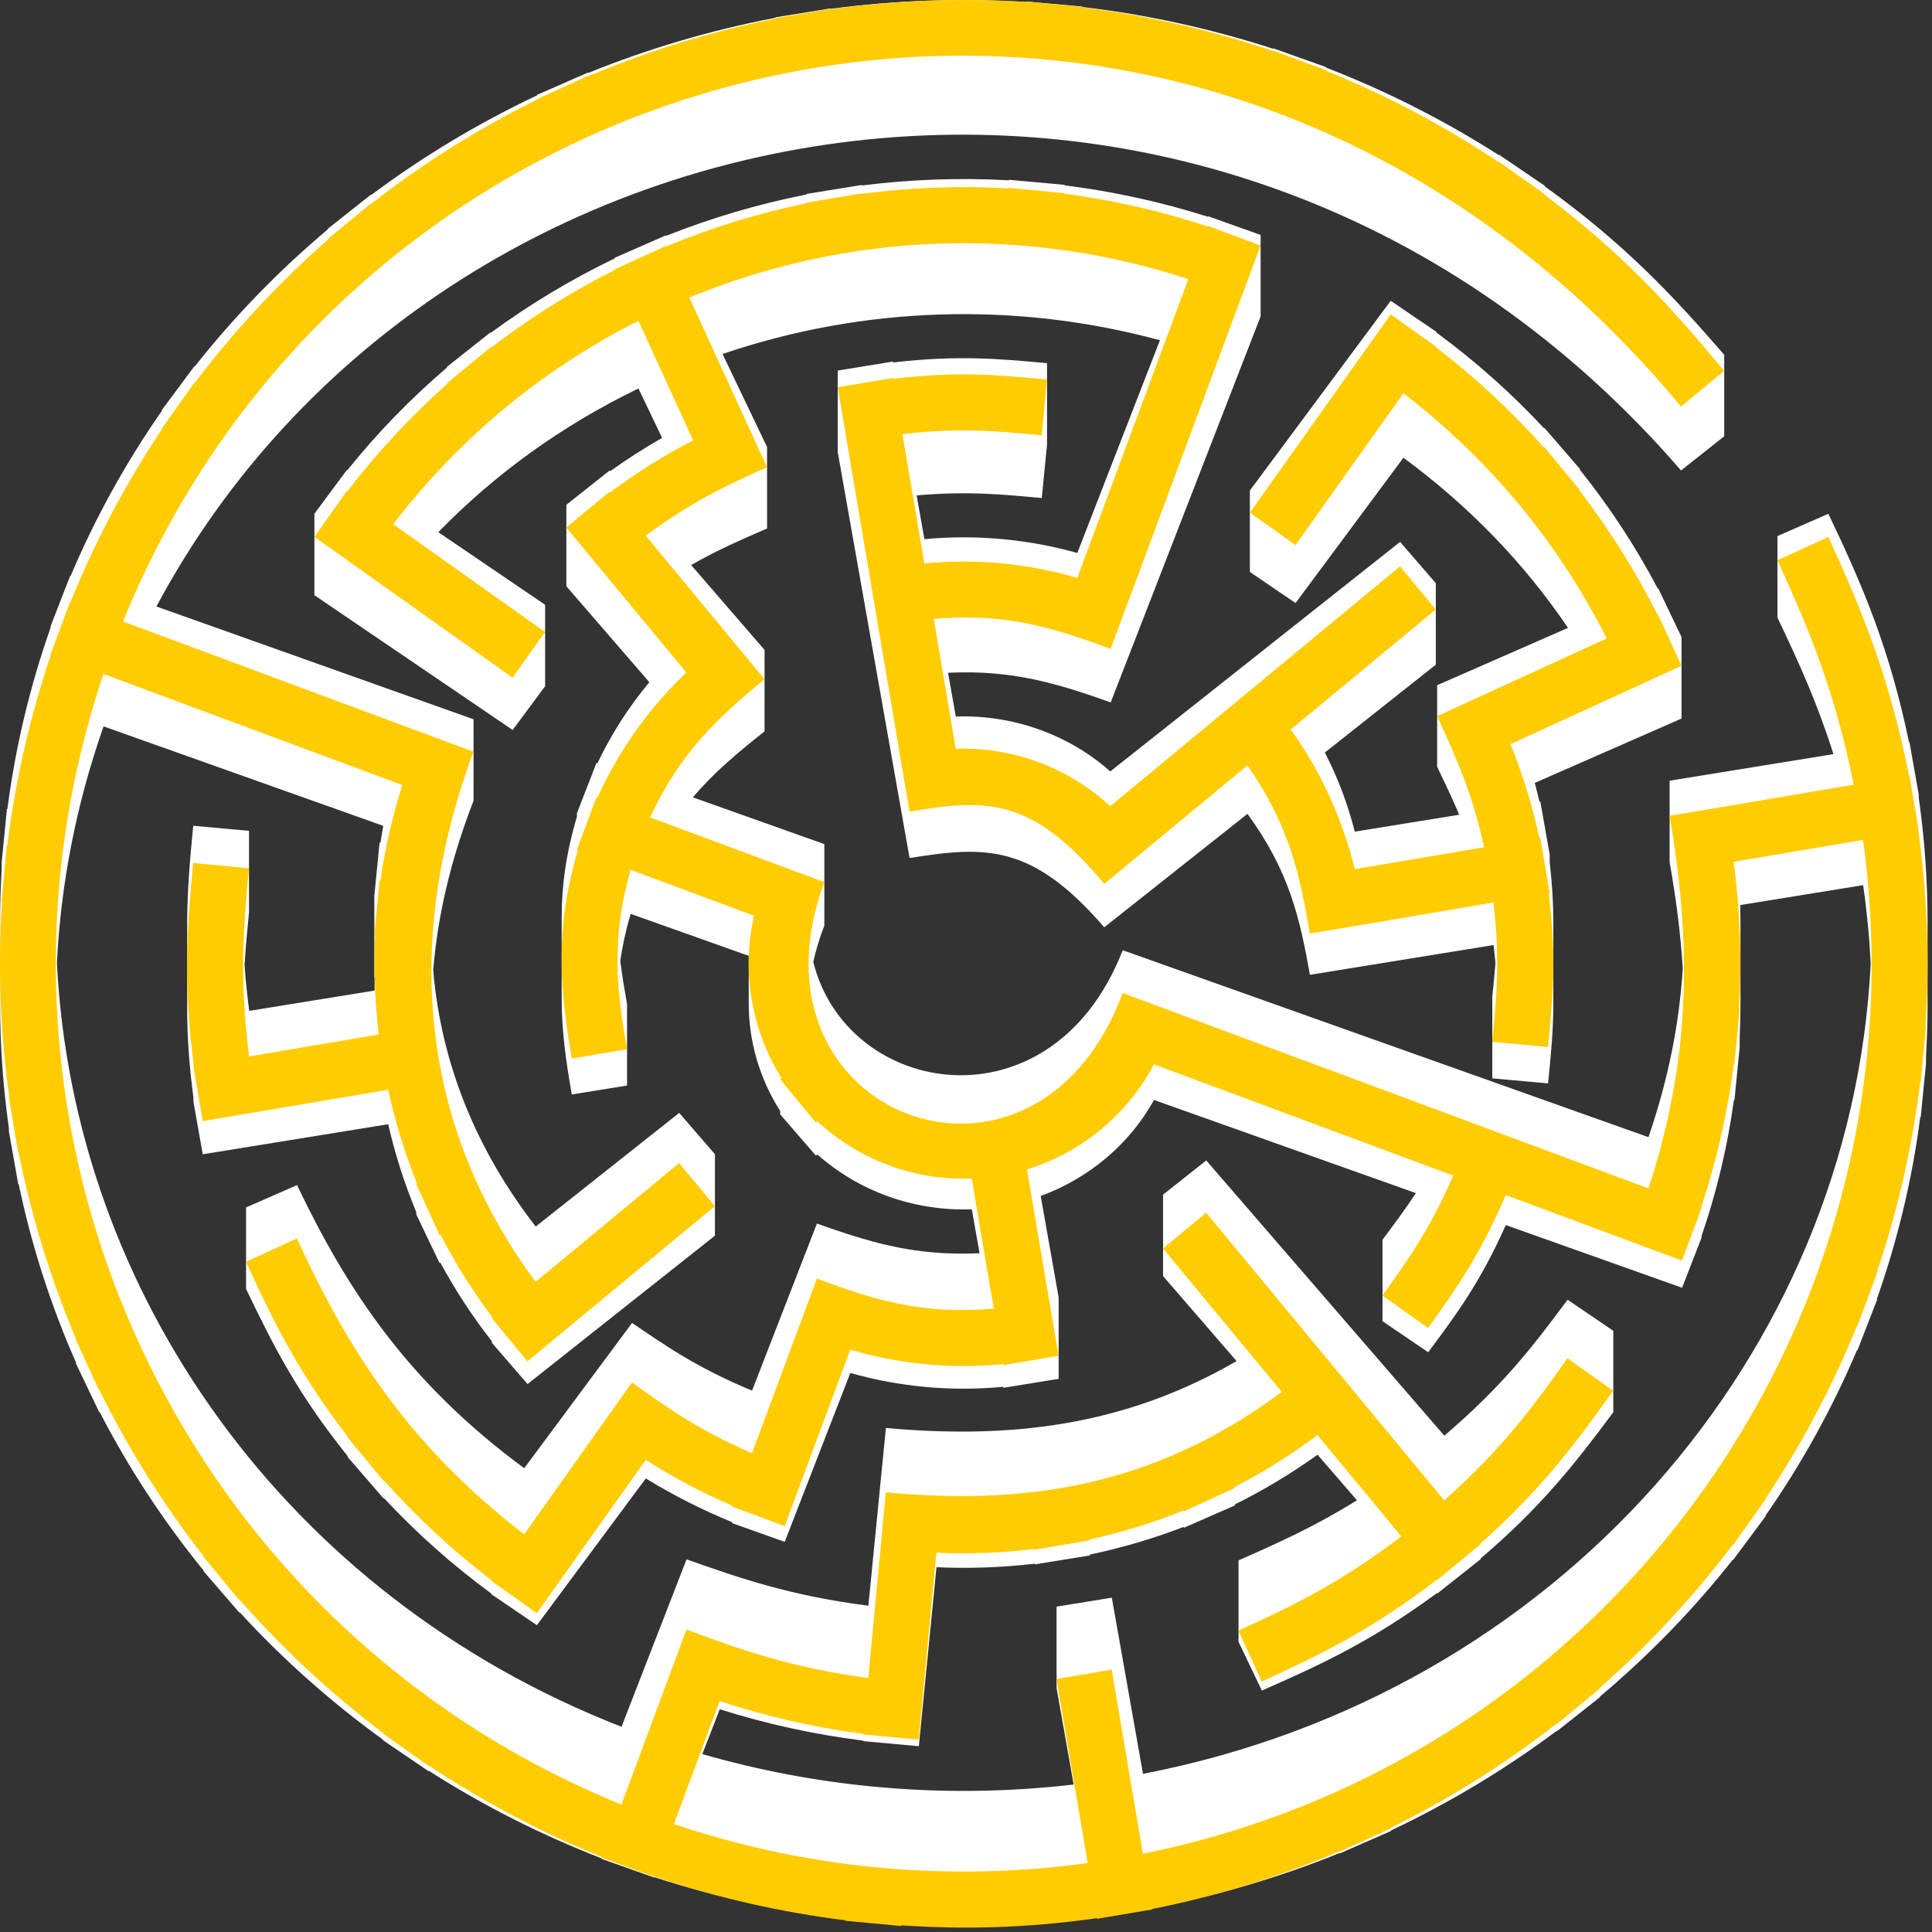 <svg width="324" height="324" viewBox="0 0 324 324" fill="none" xmlns="http://www.w3.org/2000/svg">
<rect x="0" y="0" width="324" height="324" fill="#333333" stroke="none"/>
<g style="mix-blend-mode:color-burn">
<path d="M141.775 321.83V321.904L151.132 322.749L151.142 322.643C161.304 323.275 171.446 323.167 183.971 321.496L183.988 321.588L193.253 320.087V320.011C204.015 317.956 214.537 314.854 224.645 310.761L224.676 310.829L233.219 307.084V307.002C243.051 302.353 252.368 296.756 261.018 290.301L261.066 290.357L268.307 284.624V284.525C276.538 277.605 284.017 269.898 290.62 261.528L290.683 261.57L296.124 254.239V254.105C302.192 245.392 307.322 236.105 311.431 226.403L311.505 226.429L314.778 217.999V217.769C318.262 207.883 320.694 197.678 322.033 187.323L322.11 187.329L322.993 178.375V177.168C323.168 174.224 323.256 171.276 323.256 168.33V154.667V154.651C323.256 147.683 322.763 140.718 321.78 133.81V133.271L320.211 124.405L320.136 124.417C316.946 109.115 312.626 98.694 306.621 86.16L298.078 89.906V103.57C301.744 111.227 304.864 118.169 307.47 126.471L279.998 130.924V144.587C281.064 150.605 281.846 156.513 282.2 162.445C281.633 171.443 279.874 180.717 276.451 190.707L255.934 183.41C255.934 183.41 247.127 180.278 247.125 180.278L226.51 172.948L197.088 162.485L188.279 159.353C182.118 175.221 169.808 181.275 158.638 180.202C148.386 179.218 139.092 172.229 136.39 161.312C136.82 159.347 137.433 157.313 138.245 155.22V141.557L116.197 133.716C119.723 129.553 123.688 126.237 128.216 122.652V108.989L122.224 102.061L115.904 94.754C120.535 92.114 124.548 90.419 128.637 88.626V74.963L121.17 59.364C144.837 51.311 170.412 50.526 194.522 57.059C192.981 61.027 191.661 64.424 191.661 64.424L180.667 92.734C176.643 91.602 172.521 90.835 168.363 90.435C163.935 90.011 159.466 90.003 155.022 90.419L154.993 90.255L153.723 83.08C162.524 82.309 168.528 82.96 174.706 83.518L175.589 74.564V60.901C167.489 60.171 160.708 59.522 149.779 60.785L149.754 60.639L140.489 62.14V75.803L142.057 84.669L150.971 135.032L152.539 143.898C165.362 141.821 173.108 141.543 185.186 155.508L192.427 149.774L209.202 136.487C216.143 145.988 217.967 153.825 219.675 163.479L250.471 158.488C250.599 159.547 250.703 160.563 250.789 161.544C250.634 163.469 250.442 165.318 250.258 167.178V180.841L259.615 181.685C260.06 177.162 260.495 173.096 260.495 168.3V154.637C260.495 151.661 260.326 148.403 259.887 144.581V143.298L258.318 134.432L258.165 134.456C257.923 133.397 257.664 132.345 257.383 131.294L273.458 124.247L282.001 120.501V106.838L278.086 98.662L278.004 98.698C274.324 91.688 269.957 85.023 264.965 78.799V78.655L258.973 71.727L258.902 71.782C253.439 65.911 247.405 60.545 240.886 55.76V55.65L233.226 50.442L227.784 57.773L209.607 82.259V95.922L217.268 101.13L235.357 76.762C246.163 84.729 255.436 94.197 262.959 105.293C254.564 108.973 241.01 114.915 241.01 114.915V128.578C242.407 131.494 243.624 134.052 244.714 136.633L227.202 139.471C226.039 134.878 224.354 130.427 222.185 126.201L240.788 111.467V97.804L234.796 90.875C234.796 90.875 234.792 90.879 234.784 90.885C234.779 90.887 234.775 90.891 234.771 90.895C233.75 91.704 203.377 115.76 203.377 115.76L186.196 129.367C180.397 124.219 172.983 121.055 165.184 120.307C163.565 120.151 161.93 120.101 160.29 120.157L158.991 112.822C169.758 112.307 177.322 114.615 186.267 117.795L197.201 89.64L208.135 61.486L211.408 53.056V39.395L202.599 36.263L202.568 36.345C194.75 33.867 186.7 32.106 178.538 31.084V30.995L169.181 30.151L169.172 30.237C160.947 29.781 152.692 30.073 144.527 31.108L144.513 31.021L135.248 32.523V32.612C127.185 34.21 119.297 36.533 111.694 39.553L111.657 39.473L103.113 43.22V43.318C95.766 46.854 88.783 51.051 82.264 55.846L82.206 55.778L74.965 61.512V61.63C68.837 66.857 63.234 72.631 58.24 78.871L58.167 78.821L52.725 86.152V99.815L60.386 105.023L85.974 122.416L91.416 115.085V101.422L73.505 89.248C83.111 79.388 94.3 71.332 107.068 65.148L111.035 73.436C108.028 75.151 105.119 77.018 102.316 79.031L102.218 78.917L94.978 84.651V98.314L100.97 105.243L108.896 114.407C105.422 118.574 102.494 123.147 100.185 128.016L100.022 127.958L96.749 136.387V136.98C94.902 143.162 94.195 148.597 94.195 153.877V167.54C94.195 172.833 94.904 177.971 95.892 183.545L105.157 182.044V168.381C104.726 165.937 104.318 163.561 104.023 161.162C104.368 158.694 104.927 156.08 105.759 153.254L125.562 160.297V168.054V168.29C125.562 174.605 127.365 180.863 130.839 186.318V186.881L136.831 193.809L137.08 193.613C143.833 199.607 152.995 203.15 162.973 202.805L164.276 210.166C161.298 210.308 158.567 210.234 155.982 209.986C149.22 209.338 143.473 207.492 137.002 205.193L126.123 233.209C116.766 229.335 111.471 225.574 105.999 221.856L100.558 229.187L87.913 246.224C68.406 231.839 58.272 216.412 49.81 198.745L41.266 202.491V216.154C45.903 225.843 49.973 233.808 58.301 244.193V244.337L64.293 251.265L64.364 251.209C69.826 257.079 75.86 262.447 82.379 267.23V267.34L90.04 272.548C90.04 272.548 90.057 272.526 90.086 272.483C90.617 271.767 95.482 265.217 95.482 265.215L108.306 247.937C112.916 250.765 117.759 253.219 122.793 255.278V255.438L131.602 258.57L142.599 230.254C150.787 232.557 159.332 233.408 168.242 232.571L168.271 232.739L177.536 231.238V217.575L174.526 200.574C182.647 197.59 189.438 191.862 193.531 184.467L214.436 191.902L237.452 200.088C235.578 202.935 233.719 205.391 231.851 207.907V221.57L239.514 226.777C244.216 220.443 248.194 215.154 252.525 205.445L273.282 212.828L282.091 215.96L285.364 207.53V207.25C287.907 199.845 289.72 192.224 290.779 184.495L290.871 184.503L291.753 175.551V173.838C291.839 171.999 291.881 170.16 291.881 168.32V154.657C291.881 153.699 291.868 152.74 291.845 151.782L312.45 148.441C313.084 152.848 313.506 157.239 313.719 161.604C310.503 227.151 261.1 284.101 191.682 297.476L186.453 267.934L177.189 269.435V283.099L180.052 299.269C168.992 300.558 157.718 300.698 146.432 299.615C136.85 298.695 127.258 296.894 117.782 294.164L120.704 286.643C128.522 289.119 136.571 290.882 144.736 291.904V291.992L154.093 292.837L157.05 262.827C162.461 263.067 167.853 262.891 173.499 262.239L173.52 262.353L182.785 260.852V260.702C188.143 259.579 193.391 258.032 198.481 256.075L198.544 256.209L207.087 252.462V252.296C211.943 249.889 216.582 247.101 220.957 243.959L221.056 244.073L227.562 251.596C220.56 255.965 214.403 258.736 207.702 261.674V275.337L211.617 283.513C221.771 279.062 230.111 275.159 241.01 267.144L241.068 267.212L248.309 261.478V261.36C258.207 252.917 263.867 245.844 270.551 236.838V223.175L262.888 217.967C256.837 226.119 251.921 232.457 242.219 240.772C242.219 240.772 228.296 224.676 228.296 224.674L222.304 217.747L202.292 194.61L195.051 200.344V214.007L207.378 228.258C188.315 239.304 169.089 241.327 148.566 239.476L145.629 269.281C132.671 267.622 124.222 264.73 115.139 261.5L104.232 289.585C47.785 267.586 12.263 216.61 9.546 161.466C10.201 148.259 12.756 134.93 17.372 121.816L37.912 129.12L64.276 138.497C64.107 139.435 63.952 140.376 63.81 141.319L63.657 141.305L62.774 150.258V163.922L62.82 163.926V166.119L41.8 169.525C41.427 166.777 41.174 164.222 41.013 161.808C41.195 158.854 41.467 155.966 41.76 152.992V139.329L32.405 138.485C31.832 144.305 31.387 149.566 31.387 155.238V168.901C31.387 173.502 31.677 178.373 32.432 184.031V184.709L34.001 193.575L64.949 188.56L65.102 188.536C66.248 193.553 67.821 198.472 69.801 203.246V203.642L73.715 211.817L73.855 211.755C76.347 216.37 79.232 220.775 82.482 224.936V225.182L88.474 232.111L95.714 226.377L119.895 207.226V193.563L113.903 186.635L89.841 205.691C80.079 193.109 73.993 178.667 72.65 162.679C73.388 153.621 75.588 144.14 79.416 134.286V120.623L49.994 110.16L26.231 101.71C73.945 12.409 205.387 -9.589 281.915 78.899L289.156 73.165V59.504C280.108 49.045 272.186 40.738 259.073 31.258V31.166L251.412 25.958L251.368 26.018C242.246 20.192 232.521 15.265 222.352 11.322V11.242L213.543 8.11L213.516 8.18C203.12 4.81 192.387 2.459 181.493 1.17V1.096L172.136 0.251L172.129 0.325C161.173 -0.355 150.168 0.033 139.294 1.484L139.282 1.412L130.017 2.913V2.989C119.255 5.044 108.731 8.144 98.625 12.239L98.594 12.171L90.05 15.915V15.998C80.217 20.647 70.899 26.244 62.252 32.699L62.203 32.642L54.963 38.376V38.474C46.731 45.395 39.252 53.104 32.65 61.472L32.587 61.43L27.145 68.76V68.893C21.078 77.606 15.948 86.891 11.84 96.595L11.767 96.569L8.494 104.999V105.229C5.01 115.115 2.578 125.32 1.239 135.675L1.162 135.669L0.279 144.623V145.834C0.103 148.772 0.016 151.711 0.016 154.651V168.298V168.314V168.33C0.016 175.305 0.509 182.274 1.492 189.19V189.729L3.061 198.595L3.136 198.583C5.271 208.831 8.49 218.852 12.736 228.476V228.662L16.651 236.838L16.72 236.808C21.565 246.2 27.4 255.102 34.128 263.367V263.488L40.12 270.416L40.181 270.368C47.413 278.249 55.467 285.412 64.211 291.734V291.826L71.872 297.034L71.916 296.974C81.041 302.802 90.766 307.727 100.932 311.669V311.75L109.741 314.882L109.768 314.812C120.164 318.182 130.9 320.533 141.792 321.822L141.775 321.83Z" fill="white"/>
</g>
<path d="M321.704 139.286L321.779 139.273L320.21 130.008L320.135 130.021C316.946 114.03 312.625 103.14 306.62 90.041L298.077 93.957C303.5 105.796 307.729 116.004 310.868 131.591L279.997 136.82C283.46 157.261 283.927 176.496 276.45 199.294L255.931 191.669L247.122 188.396L226.507 180.735L197.085 169.801L188.276 166.528C173.54 206.185 123.65 187.191 138.242 147.936L109.021 137.075C114.149 126.101 120.329 120.425 128.213 113.9L122.222 106.66L108.299 89.839C116.485 83.761 122.475 81.165 128.634 78.344L115.602 49.901C142.333 38.894 171.915 37.84 199.281 46.812L191.656 67.331L180.662 96.916C172.352 94.473 163.633 93.651 155.017 94.498L154.988 94.327L151.34 72.798C161.469 71.627 167.981 72.375 174.699 73.009L175.582 63.652C167.484 62.889 160.701 62.211 149.772 63.531L149.747 63.378L140.482 64.947L142.05 74.212L150.964 126.842L152.532 136.107C165.355 133.936 173.101 133.645 185.179 148.239L192.419 142.247L209.195 128.362C216.134 138.29 217.96 146.48 219.668 156.569L250.464 151.353C251.635 161.482 250.882 168.032 250.251 174.712L259.608 175.594C260.359 167.618 261.084 160.998 259.729 149.784L259.882 149.759L258.313 140.494L258.161 140.519C256.987 135.153 255.369 129.895 253.321 124.796L273.453 115.573L281.996 111.658L278.081 103.115L278 103.152C274.3 95.793 269.91 88.797 264.891 82.266L264.962 82.207L258.97 74.967L258.899 75.025C253.421 68.872 247.369 63.251 240.829 58.242L240.881 58.166L233.221 52.725L227.779 60.385L209.602 85.974L217.263 91.415L235.352 65.951C249.515 76.864 261.047 90.468 269.448 107.068L241.005 120.097C244.487 127.697 246.854 132.963 248.898 142.082L227.197 145.756C225.158 137.341 221.511 129.379 216.468 122.337L216.602 122.226L240.783 102.213L234.791 94.973L203.37 120.977L186.189 135.197C179.185 128.701 169.828 125.227 160.283 125.572L156.594 103.792C168.661 102.747 176.667 105.261 186.26 108.824L197.194 79.403L208.128 49.981L211.401 41.172L202.592 37.899L202.561 37.984C194.741 35.395 186.689 33.553 178.52 32.484L178.528 32.392L169.171 31.509L169.163 31.599C160.938 31.122 152.683 31.428 144.518 32.509L144.503 32.419L135.239 33.988L135.253 34.078C127.187 35.747 119.292 38.177 111.683 41.335L111.645 41.251L103.102 45.166L103.14 45.248C95.78 48.947 88.784 53.34 82.253 58.359L82.194 58.288L74.954 64.28L75.013 64.351C68.862 69.828 63.24 75.879 58.229 82.42L58.156 82.368L52.714 90.029L60.375 95.471L85.963 113.647L91.405 105.986L65.942 87.9C77.077 73.453 90.784 62.04 107.059 53.804L116.24 73.844C111.359 76.368 106.701 79.292 102.307 82.59L102.209 82.471L94.969 88.462L100.96 95.703L115.092 112.777C108.822 118.752 103.752 125.89 100.176 133.777L100.013 133.716L96.74 142.525L96.901 142.586C93.017 155.799 93.883 165.725 95.882 177.527L105.147 175.958C103.556 166.557 102.303 158.106 105.748 145.873L126.453 153.568C124.328 162.881 125.995 172.721 131.068 180.814L130.828 181.013L136.82 188.254L137.068 188.049C143.822 194.312 152.984 198.014 162.962 197.654L166.656 219.461C154.588 220.507 146.582 217.993 136.989 214.427L126.11 243.705C116.753 239.656 111.457 235.726 105.986 231.84L100.544 239.501L87.9 257.305C68.393 242.272 58.258 226.152 49.797 207.689L41.253 211.604C45.904 221.758 49.985 230.098 58.359 240.997L58.288 241.055L64.279 248.296L64.35 248.237C69.828 254.388 75.88 260.01 82.42 265.021L82.368 265.096L90.029 270.538L95.471 262.877L108.295 244.822C112.921 247.787 117.782 250.36 122.837 252.516L122.782 252.66L131.591 255.933L142.588 226.342C150.776 228.749 159.321 229.638 168.23 228.764L168.26 228.94L177.525 227.371L172.283 196.425L172.231 196.117C181.358 193.3 189.048 186.936 193.52 178.497L214.425 186.267L243.703 197.146C239.654 206.503 235.764 211.746 231.84 217.27L239.501 222.711C244.203 216.092 248.18 210.565 252.512 200.419L273.269 208.132L282.078 211.405L285.351 202.596L285.265 202.565C287.854 194.745 289.697 186.693 290.765 178.524L290.857 178.533L291.74 169.178L291.648 169.17C292.125 160.946 291.82 152.691 290.738 144.525L312.434 140.85C323.412 220.549 270.422 295.013 191.667 310.87L186.438 279.999L177.173 281.568L182.402 312.439C159.654 315.57 135.937 313.616 113.022 305.897L120.687 285.269C128.506 287.859 136.56 289.701 144.727 290.77L144.719 290.862L154.076 291.744L157.033 260.384C162.443 260.635 167.835 260.451 173.482 259.769L173.503 259.888L182.768 258.32L182.743 258.167C188.109 256.994 193.367 255.375 198.464 253.325L198.528 253.466L207.072 249.55L207.007 249.41C211.888 246.888 216.546 243.962 220.94 240.666L221.038 240.785L234.994 257.648C224.646 265.556 216.653 269.35 207.685 273.459L211.6 282.003C221.753 277.351 230.094 273.271 240.992 264.897L241.051 264.968L248.291 258.976L248.233 258.905C258.167 250.059 263.835 242.657 270.533 233.227L262.872 227.785C256.822 236.304 251.905 242.927 242.203 251.617L228.281 234.794L222.289 227.555L202.276 203.376L195.036 209.368L214.95 233.43C193.382 249.45 171.798 252.453 148.548 250.262L145.612 281.409C132.654 279.675 124.204 276.653 115.121 273.277L104.215 302.626C29.736 272.294 -8.313 189.241 17.357 113.03L37.896 120.664L67.463 131.652C65.796 136.889 64.568 142.249 63.794 147.689L63.642 147.674L62.759 157.031L62.912 157.046C62.657 162.534 62.859 168.03 63.518 173.486L41.784 177.167C40.107 164.228 40.826 155.373 41.747 145.612L32.39 144.729C31.334 155.937 30.712 165.167 32.509 178.738L32.419 178.752L33.988 188.017L64.936 182.776L65.089 182.751C66.262 188.118 67.881 193.375 69.928 198.474L69.788 198.539L73.701 207.082L73.841 207.018C76.366 211.899 79.289 216.556 82.588 220.951L82.468 221.049L88.46 228.289L95.701 222.297L119.881 202.285L113.89 195.044L89.828 214.959C72.097 191.081 66.494 160.796 79.402 126.064L49.98 115.13L20.632 104.223C62.73 0.852 202.142 -28.192 281.902 68.186L289.143 62.194C280.087 51.252 272.156 42.562 259.016 32.643L259.06 32.58L251.399 27.138L251.355 27.201C242.224 21.107 232.489 15.956 222.312 11.832L222.339 11.758L213.53 8.485L213.503 8.558C203.104 5.034 192.367 2.579 181.471 1.23L181.477 1.153L172.12 0.27L172.114 0.348C161.157 -0.364 150.152 0.042 139.279 1.558L139.267 1.483L130.002 3.052L130.014 3.127C119.246 5.275 108.72 8.517 98.61 12.796L98.578 12.725L90.035 16.637L90.066 16.709C80.222 21.571 70.892 27.425 62.236 34.176L62.188 34.117L54.948 40.109L54.998 40.17C46.747 47.414 39.252 55.483 32.636 64.246L32.574 64.202L27.132 71.863L27.195 71.907C21.1 81.04 15.949 90.775 11.825 100.95L11.752 100.923L8.479 109.732L8.552 109.759C5.028 120.158 2.573 130.895 1.224 141.791L1.146 141.785L0.264 151.142L0.341 151.148C-0.372 162.105 0.034 173.11 1.552 183.983L1.477 183.995L3.045 193.26L3.121 193.248C5.268 204.016 8.51 214.542 12.789 224.65L12.72 224.682L16.635 233.225L16.704 233.194C21.565 243.036 27.419 252.365 34.172 261.024L34.111 261.074L40.103 268.314L40.161 268.264C47.404 276.515 55.475 284.01 64.238 290.626L64.194 290.688L71.854 296.13L71.898 296.067C81.031 302.162 90.765 307.313 100.942 311.437L100.914 311.51L109.723 314.783L109.751 314.71C120.149 318.234 130.886 320.689 141.783 322.038L141.776 322.116L151.133 322.998L151.144 322.887C161.306 323.548 171.447 323.435 183.972 321.687L183.989 321.785L193.254 320.217L193.241 320.141C204.008 317.994 214.534 314.752 224.646 310.471L224.677 310.542L233.221 306.629L233.189 306.558C243.033 301.697 252.361 295.841 261.019 289.09L261.068 289.149L268.308 283.157L268.258 283.096C276.508 275.854 284.004 267.783 290.619 259.02L290.682 259.064L296.124 251.403L296.061 251.359C302.157 242.226 307.308 232.491 311.431 222.316L311.504 222.343L314.777 213.534L314.704 213.507C318.228 203.109 320.683 192.374 322.032 181.477L322.109 181.484L322.992 172.127L322.914 172.121C323.628 161.164 323.222 150.157 321.704 139.283V139.286Z" fill="#FFCC01"/>
</svg>

